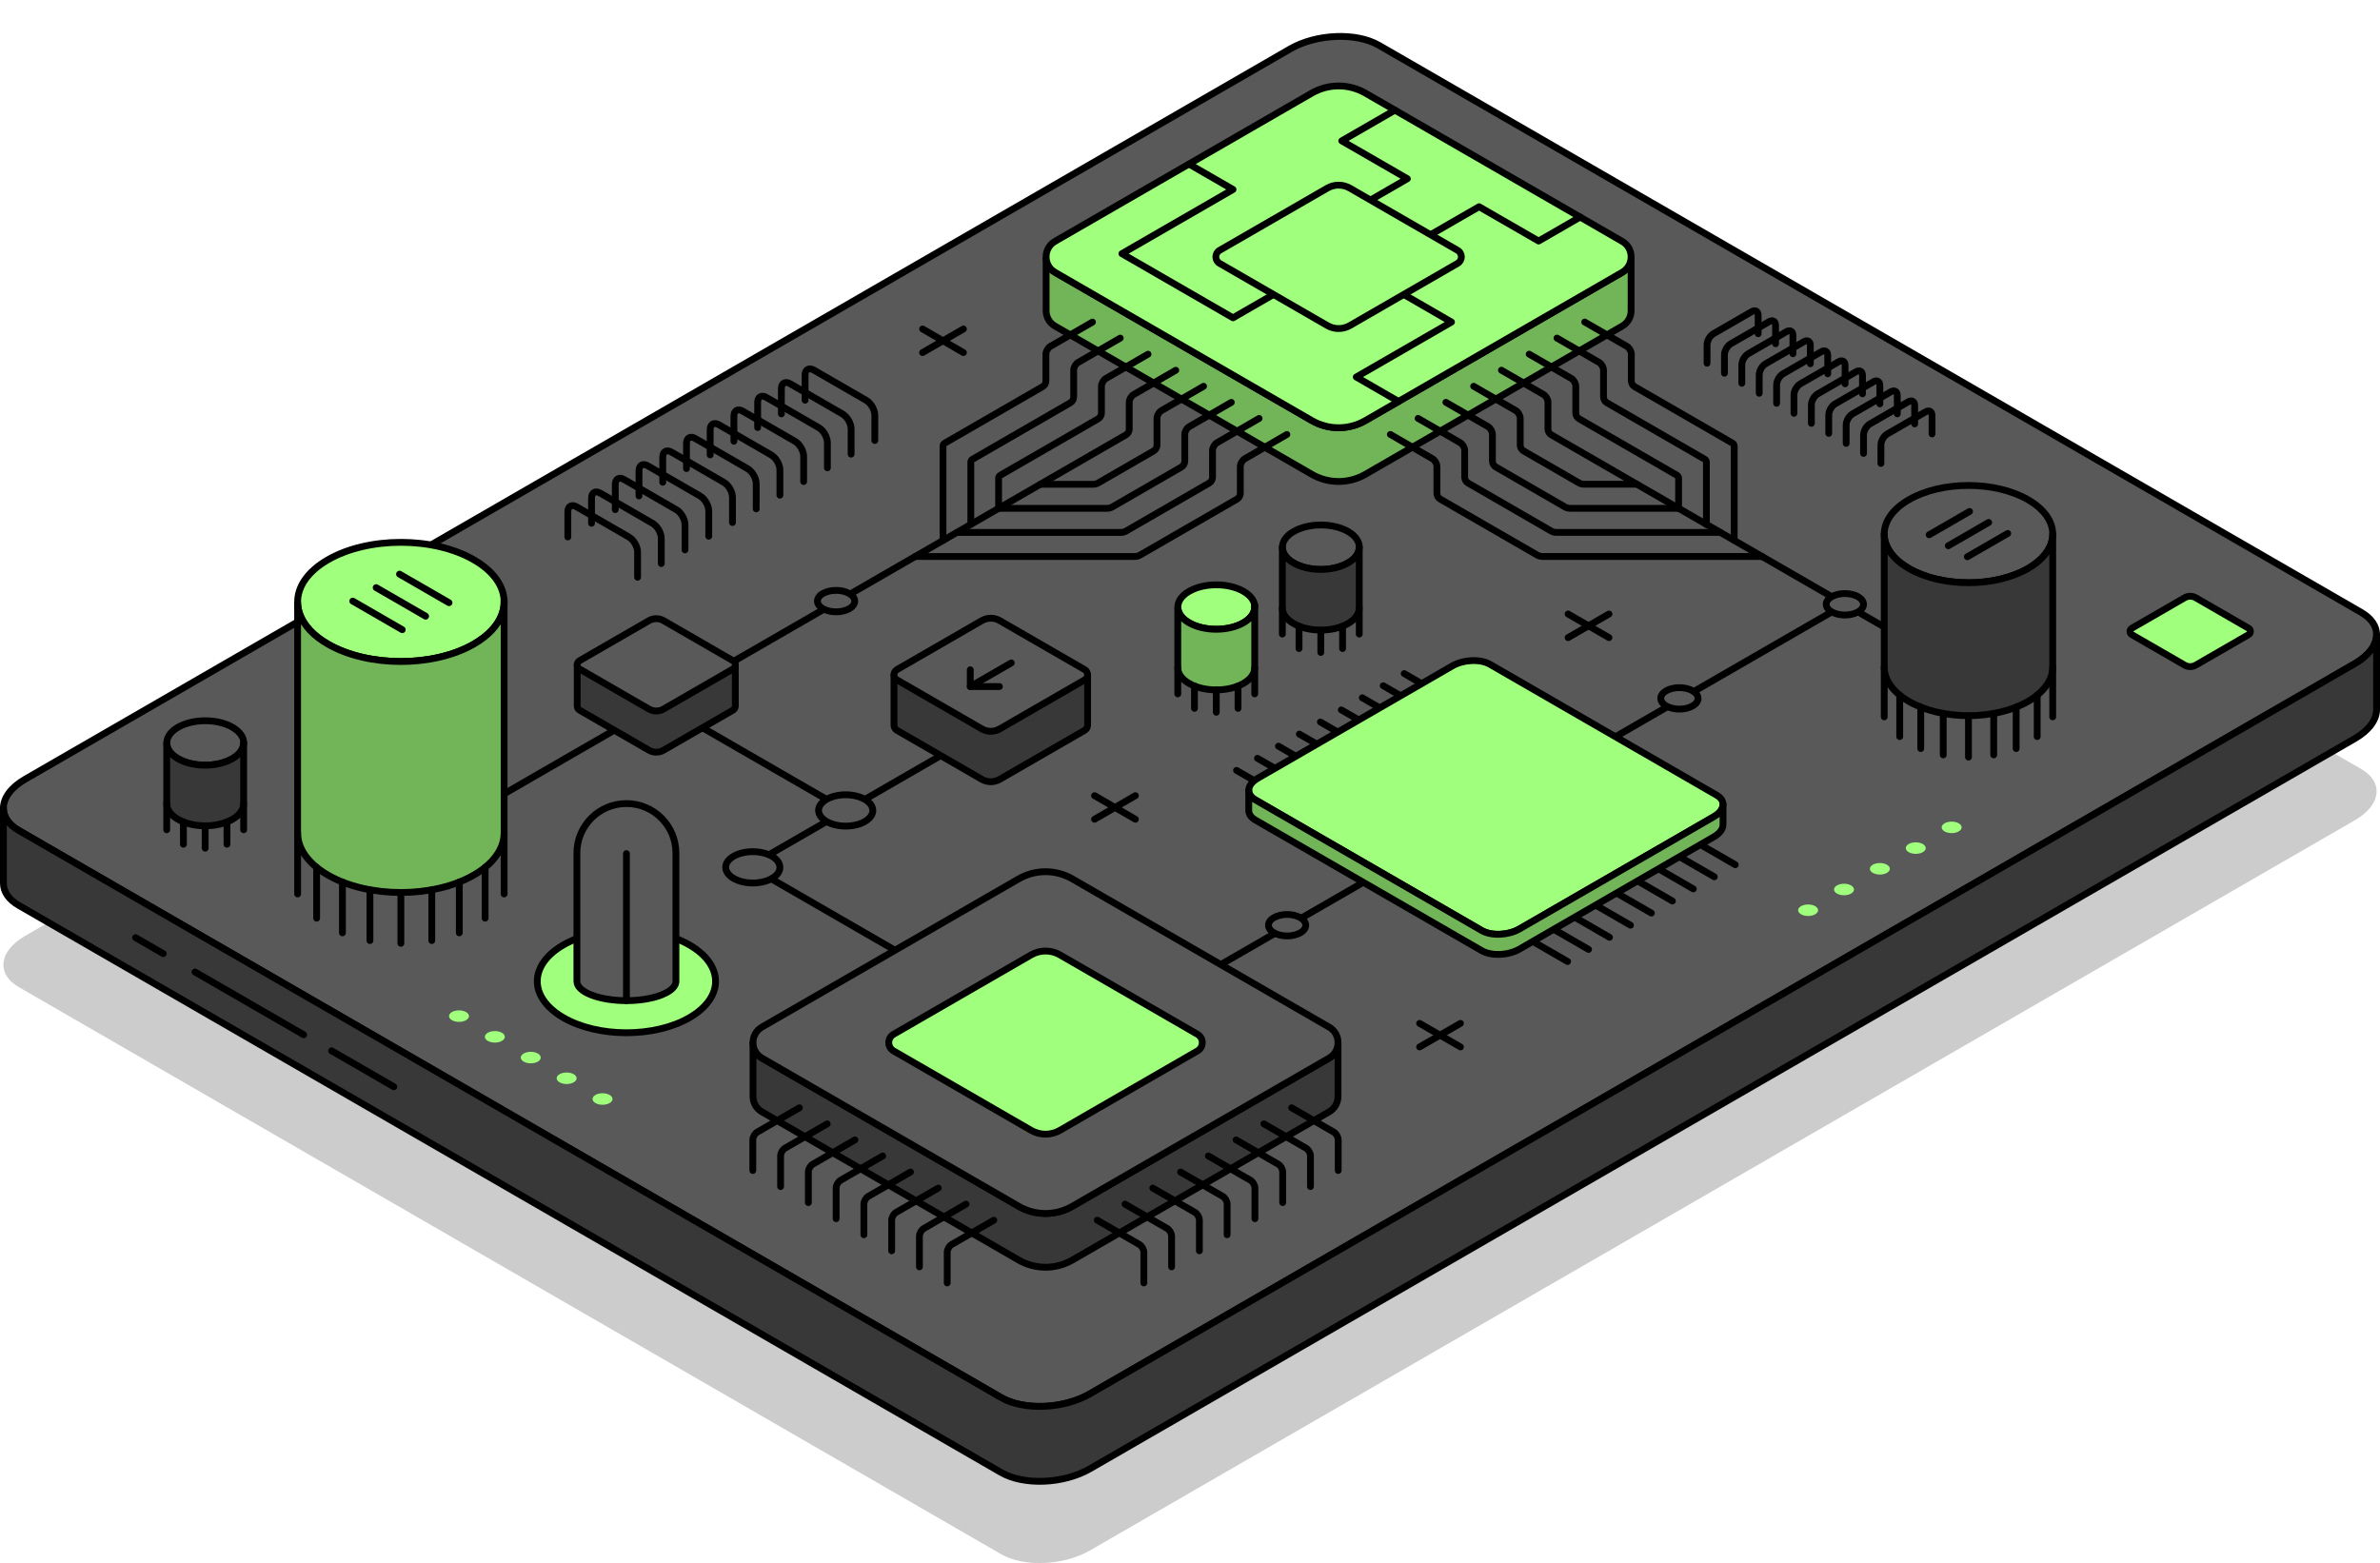 <?xml version="1.0" encoding="UTF-8"?><svg id="Layer_1" xmlns="http://www.w3.org/2000/svg" xmlns:xlink="http://www.w3.org/1999/xlink" viewBox="0 0 698.91 459.05"><defs><style>.cls-1{filter:url(#outer-glow-42);}.cls-1,.cls-2,.cls-3,.cls-4,.cls-5,.cls-6,.cls-7,.cls-8,.cls-9,.cls-10,.cls-11,.cls-12,.cls-13,.cls-14,.cls-15,.cls-16,.cls-17,.cls-18,.cls-19,.cls-20,.cls-21,.cls-22,.cls-23,.cls-24,.cls-25,.cls-26,.cls-27,.cls-28,.cls-29,.cls-30,.cls-31,.cls-32,.cls-33,.cls-34,.cls-35,.cls-36,.cls-37,.cls-38,.cls-39,.cls-40,.cls-41,.cls-42,.cls-43,.cls-44,.cls-45,.cls-46,.cls-47,.cls-48{fill:#a0ff7d;}.cls-2{filter:url(#outer-glow-43);}.cls-3{filter:url(#outer-glow-46);}.cls-4{filter:url(#outer-glow-20);}.cls-5{filter:url(#outer-glow-44);}.cls-6{filter:url(#outer-glow-45);}.cls-7{filter:url(#outer-glow-41);}.cls-8{filter:url(#outer-glow-40);}.cls-9{filter:url(#outer-glow-37);}.cls-10{filter:url(#outer-glow-31);}.cls-11{filter:url(#outer-glow-38);}.cls-12{filter:url(#outer-glow-35);}.cls-13{filter:url(#outer-glow-39);}.cls-14{filter:url(#outer-glow-34);}.cls-15{filter:url(#outer-glow-33);}.cls-16{filter:url(#outer-glow-26);}.cls-17{filter:url(#outer-glow-25);}.cls-18{filter:url(#outer-glow-23);}.cls-19{filter:url(#outer-glow-30);}.cls-20{filter:url(#outer-glow-24);}.cls-21{filter:url(#outer-glow-27);}.cls-22{filter:url(#outer-glow-32);}.cls-23{filter:url(#outer-glow-21);}.cls-24{filter:url(#outer-glow-29);}.cls-25{filter:url(#outer-glow-22);}.cls-26{filter:url(#outer-glow-28);}.cls-27{filter:url(#outer-glow-16);}.cls-28{filter:url(#outer-glow-11);}.cls-29{filter:url(#outer-glow-14);}.cls-30{filter:url(#outer-glow-15);}.cls-31{filter:url(#outer-glow-17);}.cls-32{filter:url(#outer-glow-13);}.cls-33{filter:url(#outer-glow-12);}.cls-34{filter:url(#outer-glow-18);}.cls-35{filter:url(#outer-glow-19);}.cls-36{filter:url(#outer-glow-8);}.cls-37{filter:url(#outer-glow-7);}.cls-38{filter:url(#outer-glow-9);}.cls-39{filter:url(#outer-glow-6);}.cls-49{fill:#595959;}.cls-49,.cls-40,.cls-41,.cls-42,.cls-43,.cls-50,.cls-51,.cls-52,.cls-44,.cls-53,.cls-54,.cls-55,.cls-45,.cls-46,.cls-47,.cls-48{stroke:#000;stroke-width:2px;}.cls-49,.cls-40,.cls-41,.cls-42,.cls-43,.cls-51,.cls-52,.cls-44,.cls-53,.cls-54,.cls-55,.cls-45,.cls-46,.cls-47,.cls-48{stroke-linecap:round;}.cls-49,.cls-40,.cls-41,.cls-42,.cls-43,.cls-51,.cls-52,.cls-53,.cls-46,.cls-47,.cls-48{stroke-linejoin:round;}.cls-40{filter:url(#outer-glow-1);}.cls-41{filter:url(#outer-glow-5);}.cls-42{filter:url(#outer-glow-2);}.cls-43{filter:url(#outer-glow-3);}.cls-50,.cls-52,.cls-54{fill:#72b559;}.cls-50,.cls-44,.cls-54,.cls-55,.cls-45{stroke-miterlimit:10;}.cls-51{fill:#383838;}.cls-44{filter:url(#outer-glow-47);}.cls-53,.cls-55{fill:none;}.cls-56{opacity:.2;}.cls-45{filter:url(#outer-glow-4);}.cls-46{filter:url(#outer-glow-48);}.cls-47{filter:url(#outer-glow-36);}.cls-48{filter:url(#outer-glow-10);}</style><filter id="outer-glow-1" filterUnits="userSpaceOnUse"><feOffset dx="0" dy="0"/><feGaussianBlur result="blur" stdDeviation="8"/><feFlood flood-color="#a0ff7d" flood-opacity="1"/><feComposite in2="blur" operator="in"/><feComposite in="SourceGraphic"/></filter><filter id="outer-glow-2" filterUnits="userSpaceOnUse"><feOffset dx="0" dy="0"/><feGaussianBlur result="blur-2" stdDeviation="8"/><feFlood flood-color="#a0ff7d" flood-opacity="1"/><feComposite in2="blur-2" operator="in"/><feComposite in="SourceGraphic"/></filter><filter id="outer-glow-3" filterUnits="userSpaceOnUse"><feOffset dx="0" dy="0"/><feGaussianBlur result="blur-3" stdDeviation="8"/><feFlood flood-color="#a0ff7d" flood-opacity="1"/><feComposite in2="blur-3" operator="in"/><feComposite in="SourceGraphic"/></filter><filter id="outer-glow-4" filterUnits="userSpaceOnUse"><feOffset dx="0" dy="0"/><feGaussianBlur result="blur-4" stdDeviation="8"/><feFlood flood-color="#a0ff7d" flood-opacity="1"/><feComposite in2="blur-4" operator="in"/><feComposite in="SourceGraphic"/></filter><filter id="outer-glow-5" filterUnits="userSpaceOnUse"><feOffset dx="0" dy="0"/><feGaussianBlur result="blur-5" stdDeviation="8"/><feFlood flood-color="#a0ff7d" flood-opacity="1"/><feComposite in2="blur-5" operator="in"/><feComposite in="SourceGraphic"/></filter><filter id="outer-glow-6" filterUnits="userSpaceOnUse"><feOffset dx="0" dy="0"/><feGaussianBlur result="blur-6" stdDeviation="8"/><feFlood flood-color="#a0ff7d" flood-opacity="1"/><feComposite in2="blur-6" operator="in"/><feComposite in="SourceGraphic"/></filter><filter id="outer-glow-7" filterUnits="userSpaceOnUse"><feOffset dx="0" dy="0"/><feGaussianBlur result="blur-7" stdDeviation="8"/><feFlood flood-color="#a0ff7d" flood-opacity="1"/><feComposite in2="blur-7" operator="in"/><feComposite in="SourceGraphic"/></filter><filter id="outer-glow-8" filterUnits="userSpaceOnUse"><feOffset dx="0" dy="0"/><feGaussianBlur result="blur-8" stdDeviation="8"/><feFlood flood-color="#a0ff7d" flood-opacity="1"/><feComposite in2="blur-8" operator="in"/><feComposite in="SourceGraphic"/></filter><filter id="outer-glow-9" filterUnits="userSpaceOnUse"><feOffset dx="0" dy="0"/><feGaussianBlur result="blur-9" stdDeviation="8"/><feFlood flood-color="#a0ff7d" flood-opacity="1"/><feComposite in2="blur-9" operator="in"/><feComposite in="SourceGraphic"/></filter><filter id="outer-glow-10" filterUnits="userSpaceOnUse"><feOffset dx="0" dy="0"/><feGaussianBlur result="blur-10" stdDeviation="8"/><feFlood flood-color="#a0ff7d" flood-opacity="1"/><feComposite in2="blur-10" operator="in"/><feComposite in="SourceGraphic"/></filter><filter id="outer-glow-11" filterUnits="userSpaceOnUse"><feOffset dx="0" dy="0"/><feGaussianBlur result="blur-11" stdDeviation="8"/><feFlood flood-color="#a0ff7d" flood-opacity="1"/><feComposite in2="blur-11" operator="in"/><feComposite in="SourceGraphic"/></filter><filter id="outer-glow-12" filterUnits="userSpaceOnUse"><feOffset dx="0" dy="0"/><feGaussianBlur result="blur-12" stdDeviation="8"/><feFlood flood-color="#a0ff7d" flood-opacity="1"/><feComposite in2="blur-12" operator="in"/><feComposite in="SourceGraphic"/></filter><filter id="outer-glow-13" filterUnits="userSpaceOnUse"><feOffset dx="0" dy="0"/><feGaussianBlur result="blur-13" stdDeviation="8"/><feFlood flood-color="#a0ff7d" flood-opacity="1"/><feComposite in2="blur-13" operator="in"/><feComposite in="SourceGraphic"/></filter><filter id="outer-glow-14" filterUnits="userSpaceOnUse"><feOffset dx="0" dy="0"/><feGaussianBlur result="blur-14" stdDeviation="8"/><feFlood flood-color="#a0ff7d" flood-opacity="1"/><feComposite in2="blur-14" operator="in"/><feComposite in="SourceGraphic"/></filter><filter id="outer-glow-15" filterUnits="userSpaceOnUse"><feOffset dx="0" dy="0"/><feGaussianBlur result="blur-15" stdDeviation="8"/><feFlood flood-color="#a0ff7d" flood-opacity="1"/><feComposite in2="blur-15" operator="in"/><feComposite in="SourceGraphic"/></filter><filter id="outer-glow-16" filterUnits="userSpaceOnUse"><feOffset dx="0" dy="0"/><feGaussianBlur result="blur-16" stdDeviation="8"/><feFlood flood-color="#a0ff7d" flood-opacity="1"/><feComposite in2="blur-16" operator="in"/><feComposite in="SourceGraphic"/></filter><filter id="outer-glow-17" filterUnits="userSpaceOnUse"><feOffset dx="0" dy="0"/><feGaussianBlur result="blur-17" stdDeviation="8"/><feFlood flood-color="#a0ff7d" flood-opacity="1"/><feComposite in2="blur-17" operator="in"/><feComposite in="SourceGraphic"/></filter><filter id="outer-glow-18" filterUnits="userSpaceOnUse"><feOffset dx="0" dy="0"/><feGaussianBlur result="blur-18" stdDeviation="8"/><feFlood flood-color="#a0ff7d" flood-opacity="1"/><feComposite in2="blur-18" operator="in"/><feComposite in="SourceGraphic"/></filter><filter id="outer-glow-19" filterUnits="userSpaceOnUse"><feOffset dx="0" dy="0"/><feGaussianBlur result="blur-19" stdDeviation="8"/><feFlood flood-color="#a0ff7d" flood-opacity="1"/><feComposite in2="blur-19" operator="in"/><feComposite in="SourceGraphic"/></filter><filter id="outer-glow-20" filterUnits="userSpaceOnUse"><feOffset dx="0" dy="0"/><feGaussianBlur result="blur-20" stdDeviation="8"/><feFlood flood-color="#a0ff7d" flood-opacity="1"/><feComposite in2="blur-20" operator="in"/><feComposite in="SourceGraphic"/></filter><filter id="outer-glow-21" filterUnits="userSpaceOnUse"><feOffset dx="0" dy="0"/><feGaussianBlur result="blur-21" stdDeviation="8"/><feFlood flood-color="#a0ff7d" flood-opacity="1"/><feComposite in2="blur-21" operator="in"/><feComposite in="SourceGraphic"/></filter><filter id="outer-glow-22" filterUnits="userSpaceOnUse"><feOffset dx="0" dy="0"/><feGaussianBlur result="blur-22" stdDeviation="8"/><feFlood flood-color="#a0ff7d" flood-opacity="1"/><feComposite in2="blur-22" operator="in"/><feComposite in="SourceGraphic"/></filter><filter id="outer-glow-23" filterUnits="userSpaceOnUse"><feOffset dx="0" dy="0"/><feGaussianBlur result="blur-23" stdDeviation="8"/><feFlood flood-color="#a0ff7d" flood-opacity="1"/><feComposite in2="blur-23" operator="in"/><feComposite in="SourceGraphic"/></filter><filter id="outer-glow-24" filterUnits="userSpaceOnUse"><feOffset dx="0" dy="0"/><feGaussianBlur result="blur-24" stdDeviation="8"/><feFlood flood-color="#a0ff7d" flood-opacity="1"/><feComposite in2="blur-24" operator="in"/><feComposite in="SourceGraphic"/></filter><filter id="outer-glow-25" filterUnits="userSpaceOnUse"><feOffset dx="0" dy="0"/><feGaussianBlur result="blur-25" stdDeviation="8"/><feFlood flood-color="#a0ff7d" flood-opacity="1"/><feComposite in2="blur-25" operator="in"/><feComposite in="SourceGraphic"/></filter><filter id="outer-glow-26" filterUnits="userSpaceOnUse"><feOffset dx="0" dy="0"/><feGaussianBlur result="blur-26" stdDeviation="8"/><feFlood flood-color="#a0ff7d" flood-opacity="1"/><feComposite in2="blur-26" operator="in"/><feComposite in="SourceGraphic"/></filter><filter id="outer-glow-27" filterUnits="userSpaceOnUse"><feOffset dx="0" dy="0"/><feGaussianBlur result="blur-27" stdDeviation="8"/><feFlood flood-color="#a0ff7d" flood-opacity="1"/><feComposite in2="blur-27" operator="in"/><feComposite in="SourceGraphic"/></filter><filter id="outer-glow-28" filterUnits="userSpaceOnUse"><feOffset dx="0" dy="0"/><feGaussianBlur result="blur-28" stdDeviation="8"/><feFlood flood-color="#a0ff7d" flood-opacity="1"/><feComposite in2="blur-28" operator="in"/><feComposite in="SourceGraphic"/></filter><filter id="outer-glow-29" filterUnits="userSpaceOnUse"><feOffset dx="0" dy="0"/><feGaussianBlur result="blur-29" stdDeviation="8"/><feFlood flood-color="#a0ff7d" flood-opacity="1"/><feComposite in2="blur-29" operator="in"/><feComposite in="SourceGraphic"/></filter><filter id="outer-glow-30" filterUnits="userSpaceOnUse"><feOffset dx="0" dy="0"/><feGaussianBlur result="blur-30" stdDeviation="8"/><feFlood flood-color="#a0ff7d" flood-opacity="1"/><feComposite in2="blur-30" operator="in"/><feComposite in="SourceGraphic"/></filter><filter id="outer-glow-31" filterUnits="userSpaceOnUse"><feOffset dx="0" dy="0"/><feGaussianBlur result="blur-31" stdDeviation="8"/><feFlood flood-color="#a0ff7d" flood-opacity="1"/><feComposite in2="blur-31" operator="in"/><feComposite in="SourceGraphic"/></filter><filter id="outer-glow-32" filterUnits="userSpaceOnUse"><feOffset dx="0" dy="0"/><feGaussianBlur result="blur-32" stdDeviation="8"/><feFlood flood-color="#a0ff7d" flood-opacity="1"/><feComposite in2="blur-32" operator="in"/><feComposite in="SourceGraphic"/></filter><filter id="outer-glow-33" filterUnits="userSpaceOnUse"><feOffset dx="0" dy="0"/><feGaussianBlur result="blur-33" stdDeviation="8"/><feFlood flood-color="#a0ff7d" flood-opacity="1"/><feComposite in2="blur-33" operator="in"/><feComposite in="SourceGraphic"/></filter><filter id="outer-glow-34" filterUnits="userSpaceOnUse"><feOffset dx="0" dy="0"/><feGaussianBlur result="blur-34" stdDeviation="8"/><feFlood flood-color="#a0ff7d" flood-opacity="1"/><feComposite in2="blur-34" operator="in"/><feComposite in="SourceGraphic"/></filter><filter id="outer-glow-35" filterUnits="userSpaceOnUse"><feOffset dx="0" dy="0"/><feGaussianBlur result="blur-35" stdDeviation="8"/><feFlood flood-color="#a0ff7d" flood-opacity="1"/><feComposite in2="blur-35" operator="in"/><feComposite in="SourceGraphic"/></filter><filter id="outer-glow-36" filterUnits="userSpaceOnUse"><feOffset dx="0" dy="0"/><feGaussianBlur result="blur-36" stdDeviation="8"/><feFlood flood-color="#a0ff7d" flood-opacity="1"/><feComposite in2="blur-36" operator="in"/><feComposite in="SourceGraphic"/></filter><filter id="outer-glow-37" filterUnits="userSpaceOnUse"><feOffset dx="0" dy="0"/><feGaussianBlur result="blur-37" stdDeviation="8"/><feFlood flood-color="#a0ff7d" flood-opacity="1"/><feComposite in2="blur-37" operator="in"/><feComposite in="SourceGraphic"/></filter><filter id="outer-glow-38" filterUnits="userSpaceOnUse"><feOffset dx="0" dy="0"/><feGaussianBlur result="blur-38" stdDeviation="8"/><feFlood flood-color="#a0ff7d" flood-opacity="1"/><feComposite in2="blur-38" operator="in"/><feComposite in="SourceGraphic"/></filter><filter id="outer-glow-39" filterUnits="userSpaceOnUse"><feOffset dx="0" dy="0"/><feGaussianBlur result="blur-39" stdDeviation="8"/><feFlood flood-color="#a0ff7d" flood-opacity="1"/><feComposite in2="blur-39" operator="in"/><feComposite in="SourceGraphic"/></filter><filter id="outer-glow-40" filterUnits="userSpaceOnUse"><feOffset dx="0" dy="0"/><feGaussianBlur result="blur-40" stdDeviation="8"/><feFlood flood-color="#a0ff7d" flood-opacity="1"/><feComposite in2="blur-40" operator="in"/><feComposite in="SourceGraphic"/></filter><filter id="outer-glow-41" filterUnits="userSpaceOnUse"><feOffset dx="0" dy="0"/><feGaussianBlur result="blur-41" stdDeviation="8"/><feFlood flood-color="#a0ff7d" flood-opacity="1"/><feComposite in2="blur-41" operator="in"/><feComposite in="SourceGraphic"/></filter><filter id="outer-glow-42" filterUnits="userSpaceOnUse"><feOffset dx="0" dy="0"/><feGaussianBlur result="blur-42" stdDeviation="8"/><feFlood flood-color="#a0ff7d" flood-opacity="1"/><feComposite in2="blur-42" operator="in"/><feComposite in="SourceGraphic"/></filter><filter id="outer-glow-43" filterUnits="userSpaceOnUse"><feOffset dx="0" dy="0"/><feGaussianBlur result="blur-43" stdDeviation="8"/><feFlood flood-color="#a0ff7d" flood-opacity="1"/><feComposite in2="blur-43" operator="in"/><feComposite in="SourceGraphic"/></filter><filter id="outer-glow-44" filterUnits="userSpaceOnUse"><feOffset dx="0" dy="0"/><feGaussianBlur result="blur-44" stdDeviation="8"/><feFlood flood-color="#a0ff7d" flood-opacity="1"/><feComposite in2="blur-44" operator="in"/><feComposite in="SourceGraphic"/></filter><filter id="outer-glow-45" filterUnits="userSpaceOnUse"><feOffset dx="0" dy="0"/><feGaussianBlur result="blur-45" stdDeviation="8"/><feFlood flood-color="#a0ff7d" flood-opacity="1"/><feComposite in2="blur-45" operator="in"/><feComposite in="SourceGraphic"/></filter><filter id="outer-glow-46" filterUnits="userSpaceOnUse"><feOffset dx="0" dy="0"/><feGaussianBlur result="blur-46" stdDeviation="8"/><feFlood flood-color="#a0ff7d" flood-opacity="1"/><feComposite in2="blur-46" operator="in"/><feComposite in="SourceGraphic"/></filter><filter id="outer-glow-47" filterUnits="userSpaceOnUse"><feOffset dx="0" dy="0"/><feGaussianBlur result="blur-47" stdDeviation="8"/><feFlood flood-color="#a0ff7d" flood-opacity="1"/><feComposite in2="blur-47" operator="in"/><feComposite in="SourceGraphic"/></filter><filter id="outer-glow-48" filterUnits="userSpaceOnUse"><feOffset dx="0" dy="0"/><feGaussianBlur result="blur-48" stdDeviation="8"/><feFlood flood-color="#a0ff7d" flood-opacity="1"/><feComposite in2="blur-48" operator="in"/><feComposite in="SourceGraphic"/></filter></defs><path class="cls-56" d="M697.91,232.39c0,2.96-2.17,6.08-6.39,8.52l-5.08,2.93-366.38,211.53c-7.72,4.46-19.4,4.94-26.08,1.08L12.47,293.92l-6.96-4.02c-3.03-1.74-4.51-4.08-4.51-6.53,0-2.96,2.17-6.09,6.39-8.52l80.01-46.2,1.32-.76,37.85-21.85L378.85,60.38c7.71-4.45,19.39-4.94,26.08-1.08l288.46,166.55c3.03,1.75,4.52,4.09,4.52,6.54Z"/><path class="cls-49" d="M697.91,186.39c0,2.96-2.17,6.08-6.39,8.52l-5.08,2.93-366.38,211.53c-7.72,4.46-19.4,4.94-26.08,1.08L12.47,247.92l-6.96-4.02c-3.03-1.74-4.51-4.08-4.51-6.53,0-2.96,2.17-6.09,6.39-8.52l80.01-46.2,1.32-.76,37.85-21.85L378.85,14.38c7.71-4.45,19.39-4.94,26.08-1.08l288.46,166.55c3.03,1.75,4.52,4.09,4.52,6.54Z"/><path class="cls-50" d="M478.99,75.44v15.79c0,1.78-.88,3.54-2.63,4.55l-75.37,43.51c-4.88,2.83-10.91,2.83-15.79,0l-75.37-43.51c-1.76-1.01-2.63-2.78-2.63-4.55v-15.79c0,1.78,.87,3.54,2.63,4.55l75.37,43.51c4.88,2.83,10.91,2.83,15.79,0l75.37-43.51c1.76-1.01,2.63-2.79,2.63-4.55Z"/><path class="cls-40" d="M478.99,75.44c0,1.76-.87,3.54-2.63,4.55l-75.37,43.51c-4.88,2.83-10.91,2.83-15.79,0l-75.37-43.51c-1.76-1.01-2.63-2.78-2.63-4.55-.01-1.78,.87-3.55,2.63-4.57l75.37-43.51c4.88-2.82,10.91-2.82,15.79,0l75.37,43.52c1.76,1.01,2.63,2.78,2.63,4.55Z"/><polyline class="cls-53" points="464.06 63.73 451.83 70.79 434.35 60.71 400.96 79.98"/><polyline class="cls-53" points="402.44 58.76 413.29 52.49 394.02 41.37 409.63 32.36"/><polyline class="cls-53" points="410.7 117.9 398.28 110.73 426.25 94.58 393.1 75.44"/><polyline class="cls-53" points="349.15 48.18 362.09 55.65 329.45 74.5 362.09 93.34 393.1 75.44"/><path class="cls-42" d="M389.78,95.61l-31.63-18.26c-1.47-.85-1.47-2.98,0-3.83l31.63-18.26c2.05-1.18,4.58-1.18,6.63,0l31.63,18.26c1.47,.85,1.47,2.98,0,3.83l-31.63,18.26c-2.05,1.18-4.58,1.18-6.63,0Z"/><line class="cls-53" x1="117.72" y1="250.64" x2="208.13" y2="198.44"/><polyline class="cls-53" points="353.41 331.38 220.03 254.38 248.36 238.02 189.71 204.16"/><line class="cls-53" x1="541.77" y1="177.48" x2="358.5" y2="283.29"/><line class="cls-53" x1="248.36" y1="238.02" x2="276.69" y2="221.66"/><g><path class="cls-53" d="M345.28,108.74l-6.5,3.75-5.86,3.38c-.72,.42-1.31,1.44-1.31,2.28v7.85c0,.72-.38,1.38-1,1.73l-122.47,70.71"/><path class="cls-53" d="M276.92,158.73v-27.7c0-.36,.19-.69,.5-.87l28.72-16.58c.62-.35,1-1.01,1-1.73v-7.85c0-.84,.6-1.86,1.32-2.28l5.84-3.37,6.52-3.76"/><path class="cls-53" d="M285.09,154.01v-18.26c0-.36,.19-.69,.5-.87l28.71-16.58c.62-.36,1-1.02,1-1.73v-7.85c0-.84,.59-1.87,1.31-2.28l5.85-3.38,6.51-3.76"/><path class="cls-53" d="M293.25,149.3v-8.84c0-.36,.19-.69,.5-.87l28.7-16.57c.62-.36,1-1.02,1-1.74v-7.85c0-.83,.6-1.86,1.32-2.28l5.85-3.37,6.51-3.76"/><path class="cls-53" d="M268.76,163.44h64.5c.53,0,1.04-.14,1.5-.4l28.47-16.44c.62-.36,1-1.02,1-1.73v-7.85c0-.84,.59-1.87,1.31-2.28l5.89-3.4,6.47-3.74"/><path class="cls-53" d="M369.75,122.89l-6.48,3.74-5.88,3.39c-.72,.42-1.32,1.44-1.32,2.28v7.85c0,.72-.38,1.38-1,1.73l-24.39,14.09c-.46,.26-.97,.4-1.5,.4h-48.17"/><path class="cls-53" d="M293.25,149.3h31.85c.53,0,1.04-.13,1.5-.39l20.32-11.74c.62-.36,1-1.02,1-1.74v-7.85c0-.83,.59-1.86,1.31-2.28l5.88-3.39,6.48-3.74"/><path class="cls-53" d="M353.44,113.45l-6.49,3.75-5.87,3.39c-.73,.41-1.32,1.44-1.32,2.28v7.85c0,.71-.38,1.37-1,1.73l-16.24,9.38c-.46,.26-.97,.4-1.5,.4h-15.52"/></g><g><path class="cls-53" d="M440.91,108.73l6.5,3.75,5.86,3.38c.72,.42,1.31,1.44,1.31,2.28v7.85c0,.72,.38,1.38,1,1.73l122.47,70.71"/><path class="cls-53" d="M509.27,158.72v-27.7c0-.36-.19-.69-.5-.87l-28.72-16.58c-.62-.35-1-1.01-1-1.73v-7.85c0-.84-.6-1.86-1.32-2.28l-5.84-3.37-6.52-3.76"/><path class="cls-53" d="M501.1,154v-18.26c0-.36-.19-.69-.5-.87l-28.71-16.58c-.62-.36-1-1.02-1-1.73v-7.85c0-.84-.59-1.87-1.31-2.28l-5.85-3.38-6.51-3.76"/><path class="cls-53" d="M492.94,149.29v-8.84c0-.36-.19-.69-.5-.87l-28.7-16.57c-.62-.36-1-1.02-1-1.74v-7.85c0-.83-.6-1.86-1.32-2.28l-5.85-3.37-6.51-3.76"/><path class="cls-53" d="M517.43,163.43h-64.5c-.53,0-1.04-.14-1.5-.4l-28.47-16.44c-.62-.36-1-1.02-1-1.73v-7.85c0-.84-.59-1.87-1.31-2.28l-5.89-3.4-6.47-3.74"/><path class="cls-53" d="M416.44,122.88l6.48,3.74,5.88,3.39c.72,.42,1.32,1.44,1.32,2.28v7.85c0,.72,.38,1.38,1,1.73l24.39,14.09c.46,.26,.97,.4,1.5,.4h48.17"/><path class="cls-53" d="M492.94,149.29h-31.85c-.53,0-1.04-.13-1.5-.39l-20.32-11.74c-.62-.36-1-1.02-1-1.74v-7.85c0-.83-.59-1.86-1.31-2.28l-5.88-3.39-6.48-3.74"/><path class="cls-53" d="M432.75,113.44l6.49,3.75,5.87,3.39c.73,.41,1.32,1.44,1.32,2.28v7.85c0,.71,.38,1.37,1,1.73l16.24,9.38c.46,.26,.97,.4,1.5,.4h15.52"/></g><g><path class="cls-49" d="M602.8,156.86c0,1.03-.19,2.07-.58,3.08-.98,2.57-3.2,5.02-6.67,7.02-9.66,5.58-25.32,5.58-34.98,0-3.47-2-5.69-4.45-6.67-7.02-.39-1.01-.58-2.05-.58-3.08,0-3.65,2.41-7.31,7.25-10.1,9.66-5.58,25.32-5.58,34.98,0,4.83,2.79,7.25,6.44,7.25,10.1Z"/><path class="cls-51" d="M602.8,156.86v39.04c0,3.65-2.42,7.31-7.25,10.1-9.66,5.58-25.32,5.58-34.98,0-4.83-2.79-7.25-6.44-7.25-10.1v-39.04c0,1.03,.19,2.07,.58,3.08,.98,2.57,3.2,5.02,6.67,7.02,9.66,5.58,25.32,5.58,34.98,0,3.47-2,5.69-4.45,6.67-7.02,.39-1.01,.58-2.05,.58-3.08Z"/><line class="cls-55" x1="566.52" y1="157.06" x2="578.38" y2="150.21"/><line class="cls-55" x1="583.99" y1="153.44" x2="572.13" y2="160.29"/><line class="cls-55" x1="577.73" y1="163.52" x2="589.59" y2="156.67"/><line class="cls-53" x1="602.8" y1="210.53" x2="602.8" y2="195.9"/><line class="cls-53" x1="598.24" y1="216.34" x2="598.24" y2="204.16"/><line class="cls-53" x1="592.06" y1="219.85" x2="592.06" y2="207.67"/><line class="cls-53" x1="585.47" y1="221.71" x2="585.47" y2="209.53"/><line class="cls-53" x1="557.87" y1="216.34" x2="557.87" y2="204.16"/><line class="cls-53" x1="564.05" y1="219.85" x2="564.05" y2="207.67"/><line class="cls-53" x1="570.65" y1="221.71" x2="570.65" y2="209.53"/><line class="cls-53" x1="578.06" y1="222.36" x2="578.06" y2="210.18"/><line class="cls-53" x1="553.32" y1="210.53" x2="553.32" y2="195.9"/></g><g><path class="cls-49" d="M399.16,160.71c0,.47-.09,.94-.26,1.41-.45,1.18-1.46,2.29-3.04,3.21-4.41,2.55-11.56,2.55-15.97,0-1.58-.91-2.6-2.03-3.04-3.21-.18-.46-.26-.93-.26-1.41,0-1.67,1.1-3.34,3.31-4.61,4.41-2.55,11.56-2.55,15.97,0,2.21,1.27,3.31,2.94,3.31,4.61Z"/><path class="cls-51" d="M399.16,160.71v17.82c0,1.67-1.1,3.34-3.31,4.61-4.41,2.55-11.56,2.55-15.97,0-2.21-1.27-3.31-2.94-3.31-4.61v-17.82c0,.47,.09,.94,.26,1.41,.45,1.18,1.46,2.29,3.04,3.21,4.41,2.55,11.56,2.55,15.97,0,1.58-.91,2.6-2.03,3.04-3.21,.18-.46,.26-.93,.26-1.41Z"/><line class="cls-53" x1="399.16" y1="186.22" x2="399.16" y2="178.54"/><line class="cls-53" x1="394.26" y1="190.47" x2="394.26" y2="183.91"/><line class="cls-53" x1="381.47" y1="190.47" x2="381.47" y2="183.91"/><line class="cls-53" x1="387.87" y1="191.62" x2="387.87" y2="185.06"/><line class="cls-53" x1="376.57" y1="186.22" x2="376.57" y2="178.54"/></g><g><path class="cls-43" d="M368.46,178.28c0,.47-.09,.94-.26,1.41-.45,1.18-1.46,2.29-3.04,3.21-4.41,2.55-11.56,2.55-15.97,0-1.58-.91-2.6-2.03-3.04-3.21-.18-.46-.26-.93-.26-1.41,0-1.67,1.1-3.34,3.31-4.61,4.41-2.55,11.56-2.55,15.97,0,2.21,1.27,3.31,2.94,3.31,4.61Z"/><path class="cls-50" d="M368.46,178.28v17.82c0,1.67-1.1,3.34-3.31,4.61-4.41,2.55-11.56,2.55-15.97,0-2.21-1.27-3.31-2.94-3.31-4.61v-17.82c0,.47,.09,.94,.26,1.41,.45,1.18,1.46,2.29,3.04,3.21,4.41,2.55,11.56,2.55,15.97,0,1.58-.91,2.6-2.03,3.04-3.21,.18-.46,.26-.93,.26-1.41Z"/><line class="cls-53" x1="368.46" y1="203.78" x2="368.46" y2="196.1"/><line class="cls-53" x1="363.56" y1="208.04" x2="363.56" y2="201.48"/><line class="cls-53" x1="350.77" y1="208.04" x2="350.77" y2="201.48"/><line class="cls-53" x1="357.17" y1="209.19" x2="357.17" y2="202.62"/><line class="cls-53" x1="345.87" y1="203.78" x2="345.87" y2="196.1"/></g><g><path class="cls-49" d="M71.55,218.2c0,.47-.09,.94-.26,1.41-.45,1.18-1.46,2.29-3.04,3.21-4.41,2.55-11.56,2.55-15.97,0-1.58-.91-2.6-2.03-3.04-3.21-.18-.46-.26-.93-.26-1.41,0-1.67,1.1-3.34,3.31-4.61,4.41-2.55,11.56-2.55,15.97,0,2.21,1.27,3.31,2.94,3.31,4.61Z"/><path class="cls-51" d="M71.55,218.2v17.82c0,1.67-1.1,3.34-3.31,4.61-4.41,2.55-11.56,2.55-15.97,0-2.21-1.27-3.31-2.94-3.31-4.61v-17.82c0,.47,.09,.94,.26,1.41,.45,1.18,1.46,2.29,3.04,3.21,4.41,2.55,11.56,2.55,15.97,0,1.58-.91,2.6-2.03,3.04-3.21,.18-.46,.26-.93,.26-1.41Z"/><line class="cls-53" x1="71.55" y1="243.7" x2="71.55" y2="236.02"/><line class="cls-53" x1="66.65" y1="247.95" x2="66.65" y2="241.39"/><line class="cls-53" x1="53.86" y1="247.95" x2="53.86" y2="241.39"/><line class="cls-53" x1="60.25" y1="249.1" x2="60.25" y2="242.54"/><line class="cls-53" x1="48.96" y1="243.7" x2="48.96" y2="236.02"/></g><path class="cls-49" d="M229.04,254.73c0,.33-.06,.67-.19,.99-.32,.83-1.03,1.62-2.15,2.26-3.11,1.8-8.15,1.8-11.26,0-1.12-.64-1.83-1.43-2.15-2.26-.12-.33-.19-.66-.19-.99,0-1.18,.78-2.35,2.33-3.25,3.11-1.8,8.15-1.8,11.26,0,1.55,.9,2.33,2.07,2.33,3.25Z"/><path class="cls-49" d="M256.32,238.02c0,.33-.06,.67-.19,.99-.32,.83-1.03,1.62-2.15,2.26-3.11,1.8-8.15,1.8-11.26,0-1.12-.64-1.83-1.43-2.15-2.26-.12-.33-.19-.66-.19-.99,0-1.18,.78-2.35,2.33-3.25,3.11-1.8,8.15-1.8,11.26,0,1.55,.9,2.33,2.07,2.33,3.25Z"/><path class="cls-49" d="M547.25,177.48c0,.23-.04,.46-.13,.68-.22,.57-.71,1.11-1.48,1.55-2.14,1.23-5.6,1.23-7.74,0-.77-.44-1.26-.98-1.48-1.55-.09-.22-.13-.45-.13-.68,0-.81,.53-1.62,1.6-2.23,2.14-1.23,5.6-1.23,7.74,0,1.07,.62,1.6,1.43,1.6,2.23Z"/><path class="cls-49" d="M251.01,176.54c0,.23-.04,.46-.13,.68-.22,.57-.71,1.11-1.48,1.55-2.14,1.23-5.6,1.23-7.74,0-.77-.44-1.26-.98-1.48-1.55-.09-.22-.13-.45-.13-.68,0-.81,.53-1.62,1.6-2.23,2.14-1.23,5.6-1.23,7.74,0,1.07,.62,1.6,1.43,1.6,2.23Z"/><path class="cls-49" d="M498.66,205.11c0,.23-.04,.46-.13,.68-.22,.57-.71,1.11-1.48,1.55-2.14,1.23-5.6,1.23-7.74,0-.77-.44-1.26-.98-1.48-1.55-.09-.22-.13-.45-.13-.68,0-.81,.53-1.62,1.6-2.23,2.14-1.23,5.6-1.23,7.74,0,1.07,.62,1.6,1.43,1.6,2.23Z"/><path class="cls-49" d="M383.46,271.73c0,.23-.04,.46-.13,.68-.22,.57-.71,1.11-1.48,1.55-2.14,1.23-5.6,1.23-7.74,0-.77-.44-1.26-.98-1.48-1.55-.09-.22-.13-.45-.13-.68,0-.81,.53-1.62,1.6-2.23,2.14-1.23,5.6-1.23,7.74,0,1.07,.62,1.6,1.43,1.6,2.23Z"/><g><path class="cls-51" d="M202.57,195.26l-7.72-4.46c-1.32-.76-2.95-.76-4.27,0l-7.72,4.46h-13.36v12.09h0c0,.48,.24,.96,.71,1.23l20.37,11.76c1.32,.76,2.95,.76,4.27,0l20.37-11.76c.47-.27,.71-.75,.71-1.23v-12.09h-13.36Z"/><path class="cls-49" d="M190.58,208.25l-20.37-11.76c-.95-.55-.95-1.92,0-2.46l20.37-11.76c1.32-.76,2.95-.76,4.27,0l20.37,11.76c.95,.55,.95,1.92,0,2.46l-20.37,11.76c-1.32,.76-2.95,.76-4.27,0Z"/></g><g><path class="cls-45" d="M148.04,176.78c0,1.26-.24,2.53-.71,3.77-1.2,3.16-3.92,6.16-8.17,8.61-11.84,6.84-31.04,6.84-42.88,0-4.25-2.45-6.98-5.45-8.17-8.61-.47-1.24-.71-2.51-.71-3.77,0-4.48,2.96-8.95,8.88-12.37,11.84-6.84,31.04-6.84,42.88,0,5.92,3.42,8.88,7.9,8.88,12.37Z"/><path class="cls-54" d="M148.04,176.78v67.84c0,4.48-2.96,8.95-8.88,12.37-11.84,6.84-31.04,6.84-42.88,0-5.92-3.42-8.88-7.9-8.88-12.37v-67.84c0,1.26,.24,2.53,.71,3.77,1.2,3.16,3.92,6.16,8.17,8.61,11.84,6.84,31.04,6.84,42.88,0,4.25-2.45,6.97-5.45,8.17-8.61,.47-1.24,.71-2.51,.71-3.77Z"/><line class="cls-55" x1="131.86" y1="177.01" x2="117.32" y2="168.62"/><line class="cls-55" x1="110.46" y1="172.58" x2="124.99" y2="180.97"/><line class="cls-55" x1="118.13" y1="184.94" x2="103.59" y2="176.54"/><line class="cls-53" x1="148.04" y1="262.55" x2="148.04" y2="244.62"/><line class="cls-53" x1="142.46" y1="269.66" x2="142.46" y2="254.73"/><line class="cls-53" x1="134.88" y1="273.97" x2="134.88" y2="259.04"/><line class="cls-53" x1="126.8" y1="276.24" x2="126.8" y2="261.32"/><line class="cls-53" x1="92.98" y1="269.66" x2="92.98" y2="254.73"/><line class="cls-53" x1="100.56" y1="273.97" x2="100.56" y2="259.04"/><line class="cls-53" x1="108.64" y1="276.24" x2="108.64" y2="261.32"/><line class="cls-53" x1="117.72" y1="277.05" x2="117.72" y2="262.12"/><line class="cls-53" x1="87.4" y1="262.55" x2="87.4" y2="244.62"/></g><g><path class="cls-51" d="M392.92,306.21v15.79c0,1.78-.88,3.54-2.63,4.55l-75.37,43.51c-4.88,2.83-10.91,2.83-15.79,0l-75.37-43.51c-1.76-1.01-2.63-2.78-2.63-4.55v-15.79c0,1.78,.87,3.54,2.63,4.55l75.37,43.51c4.88,2.83,10.91,2.83,15.79,0l75.37-43.51c1.76-1.01,2.63-2.79,2.63-4.55Z"/><path class="cls-49" d="M392.92,306.21c0,1.76-.87,3.54-2.63,4.55l-75.37,43.51c-4.88,2.83-10.91,2.83-15.79,0l-75.37-43.51c-1.76-1.01-2.63-2.78-2.63-4.55-.01-1.78,.87-3.55,2.63-4.57l75.37-43.51c4.88-2.82,10.91-2.82,15.79,0l75.37,43.52c1.76,1.01,2.63,2.78,2.63,4.55Z"/><g><g><path class="cls-53" d="M221.07,343.77v-9.01c0-.84,.59-1.86,1.32-2.28l12.36-7.13"/><path class="cls-53" d="M229.23,348.49v-9.01c0-.84,.59-1.86,1.32-2.28l12.36-7.13"/><path class="cls-53" d="M237.38,353.2v-9.01c0-.84,.59-1.86,1.32-2.28l12.36-7.13"/><path class="cls-53" d="M245.54,357.92v-9.01c0-.84,.59-1.86,1.32-2.28l12.36-7.13"/><path class="cls-53" d="M253.69,362.64v-9.01c0-.84,.59-1.86,1.32-2.28l12.36-7.13"/><path class="cls-53" d="M261.85,367.35v-9.01c0-.84,.59-1.86,1.32-2.28l12.36-7.13"/><path class="cls-53" d="M270,372.07v-9.01c0-.84,.59-1.86,1.32-2.28l12.36-7.13"/><path class="cls-53" d="M278.16,376.79v-9.01c0-.84,.59-1.86,1.32-2.28l12.36-7.13"/></g><g><path class="cls-53" d="M392.98,343.77v-9.01c0-.84-.59-1.86-1.32-2.28l-12.36-7.13"/><path class="cls-53" d="M384.83,348.49v-9.01c0-.84-.59-1.86-1.32-2.28l-12.36-7.13"/><path class="cls-53" d="M376.67,353.2v-9.01c0-.84-.59-1.86-1.32-2.28l-12.36-7.13"/><path class="cls-53" d="M368.52,357.92v-9.01c0-.84-.59-1.86-1.32-2.28l-12.36-7.13"/><path class="cls-53" d="M360.36,362.64v-9.01c0-.84-.59-1.86-1.32-2.28l-12.36-7.13"/><path class="cls-53" d="M352.21,367.35v-9.01c0-.84-.59-1.86-1.32-2.28l-12.36-7.13"/><path class="cls-53" d="M344.05,372.07v-9.01c0-.84-.59-1.86-1.32-2.28l-12.36-7.13"/><path class="cls-53" d="M335.9,376.79v-9.01c0-.84-.59-1.86-1.32-2.28l-12.36-7.13"/></g></g><path class="cls-41" d="M302.8,331.97l-40.39-23.32c-1.88-1.09-1.88-3.8,0-4.89l40.39-23.32c2.62-1.51,5.84-1.51,8.46,0l40.39,23.32c1.88,1.09,1.88,3.8,0,4.89l-40.39,23.32c-2.62,1.51-5.84,1.51-8.46,0Z"/><g><ellipse class="cls-39" cx="307.03" cy="300.02" rx="3.79" ry="2.19"/><ellipse class="cls-37" cx="317.74" cy="306.21" rx="3.79" ry="2.19"/><ellipse class="cls-36" cx="296.32" cy="306.21" rx="3.79" ry="2.19"/><ellipse class="cls-38" cx="307.03" cy="312.39" rx="3.79" ry="2.19"/></g></g><path class="cls-51" d="M303.02,198.17l-9.45-5.46c-1.62-.93-3.61-.93-5.23,0l-9.45,5.46h-16.36v14.81h0c0,.59,.29,1.17,.87,1.51l24.94,14.4c1.62,.93,3.61,.93,5.23,0l24.94-14.4c.58-.34,.87-.92,.87-1.51v-14.81h-16.36Z"/><path class="cls-49" d="M288.34,214.08l-24.94-14.4c-1.16-.67-1.16-2.35,0-3.02l24.94-14.4c1.62-.93,3.61-.93,5.23,0l24.94,14.4c1.16,.67,1.16,2.35,0,3.02l-24.94,14.4c-1.62,.93-3.61,.93-5.23,0Z"/><g><path class="cls-53" d="M166.75,157.7v-7.39c0-1.63,1.14-2.29,2.55-1.47l15.38,8.88c1.41,.81,2.55,2.79,2.55,4.42v7.39"/><path class="cls-53" d="M173.71,153.68v-7.39c0-1.63,1.14-2.29,2.55-1.47l15.38,8.88c1.41,.81,2.55,2.79,2.55,4.42v7.39"/><path class="cls-53" d="M180.68,149.67v-7.39c0-1.63,1.14-2.29,2.55-1.47l15.38,8.88c1.41,.81,2.55,2.79,2.55,4.42v7.39"/><path class="cls-53" d="M187.65,145.65v-7.39c0-1.63,1.14-2.29,2.55-1.47l15.38,8.88c1.41,.81,2.55,2.79,2.55,4.42v7.39"/><path class="cls-53" d="M194.62,141.63v-7.39c0-1.63,1.14-2.29,2.55-1.47l15.38,8.88c1.41,.81,2.55,2.79,2.55,4.42v7.39"/><path class="cls-53" d="M201.59,137.62v-7.39c0-1.63,1.14-2.29,2.55-1.47l15.38,8.88c1.41,.81,2.55,2.79,2.55,4.42v7.39"/><path class="cls-53" d="M208.55,133.6v-7.39c0-1.63,1.14-2.29,2.55-1.47l15.38,8.88c1.41,.81,2.55,2.79,2.55,4.42v7.39"/><path class="cls-53" d="M215.52,129.59v-7.39c0-1.63,1.14-2.29,2.55-1.47l15.38,8.88c1.41,.81,2.55,2.79,2.55,4.42v7.39"/><path class="cls-53" d="M222.49,125.57v-7.39c0-1.63,1.14-2.29,2.55-1.47l15.38,8.88c1.41,.81,2.55,2.79,2.55,4.42v7.39"/><path class="cls-53" d="M229.46,121.55v-7.39c0-1.63,1.14-2.29,2.55-1.47l15.38,8.88c1.41,.81,2.55,2.79,2.55,4.42v7.39"/><path class="cls-53" d="M236.42,117.54v-7.39c0-1.63,1.14-2.29,2.55-1.47l15.38,8.88c1.41,.81,2.55,2.79,2.55,4.42v7.39"/></g><g><path class="cls-53" d="M567.36,127.44v-5.42c0-1.19-.84-1.67-1.87-1.08l-11.27,6.51c-1.03,.6-1.87,2.05-1.87,3.24v5.42"/><path class="cls-53" d="M562.26,124.49v-5.42c0-1.19-.84-1.67-1.87-1.08l-11.27,6.51c-1.03,.6-1.87,2.05-1.87,3.24v5.42"/><path class="cls-53" d="M557.15,121.55v-5.42c0-1.19-.84-1.67-1.87-1.08l-11.27,6.51c-1.03,.6-1.87,2.05-1.87,3.24v5.42"/><path class="cls-53" d="M552.04,118.61v-5.42c0-1.19-.84-1.67-1.87-1.08l-11.27,6.51c-1.03,.6-1.87,2.05-1.87,3.24v5.42"/><path class="cls-53" d="M546.94,115.66v-5.42c0-1.19-.84-1.67-1.87-1.08l-11.27,6.51c-1.03,.6-1.87,2.05-1.87,3.24v5.42"/><path class="cls-53" d="M541.83,112.72v-5.42c0-1.19-.84-1.67-1.87-1.08l-11.27,6.51c-1.03,.6-1.87,2.05-1.87,3.24v5.42"/><path class="cls-53" d="M536.73,109.78v-5.42c0-1.19-.84-1.67-1.87-1.08l-11.27,6.51c-1.03,.6-1.87,2.05-1.87,3.24v5.42"/><path class="cls-53" d="M531.62,106.83v-5.42c0-1.19-.84-1.67-1.87-1.08l-11.27,6.51c-1.03,.6-1.87,2.05-1.87,3.24v5.42"/><path class="cls-53" d="M526.51,103.89v-5.42c0-1.19-.84-1.67-1.87-1.08l-11.27,6.51c-1.03,.6-1.87,2.05-1.87,3.24v5.42"/><path class="cls-53" d="M521.41,100.95v-5.42c0-1.19-.84-1.67-1.87-1.08l-11.27,6.51c-1.03,.6-1.87,2.05-1.87,3.24v5.42"/><path class="cls-53" d="M516.3,98.01v-5.42c0-1.19-.84-1.67-1.87-1.08l-11.27,6.51c-1.03,.6-1.87,2.05-1.87,3.24v5.42"/></g><g><line class="cls-53" x1="422.59" y1="203.74" x2="412.36" y2="197.83"/><line class="cls-53" x1="373.35" y1="232.17" x2="363.12" y2="226.26"/><line class="cls-53" x1="379.51" y1="228.61" x2="369.27" y2="222.71"/><line class="cls-53" x1="385.66" y1="225.06" x2="375.43" y2="219.15"/><line class="cls-53" x1="391.82" y1="221.51" x2="381.58" y2="215.6"/><line class="cls-53" x1="397.97" y1="217.95" x2="387.74" y2="212.05"/><line class="cls-53" x1="404.13" y1="214.4" x2="393.89" y2="208.49"/><line class="cls-53" x1="410.28" y1="210.85" x2="400.05" y2="204.94"/><line class="cls-53" x1="416.43" y1="207.29" x2="406.2" y2="201.39"/><line class="cls-53" x1="509.57" y1="253.96" x2="499.34" y2="248.05"/><line class="cls-53" x1="460.34" y1="282.39" x2="450.1" y2="276.48"/><line class="cls-53" x1="466.49" y1="278.83" x2="456.26" y2="272.93"/><line class="cls-53" x1="472.65" y1="275.28" x2="462.41" y2="269.37"/><line class="cls-53" x1="478.8" y1="271.73" x2="468.57" y2="265.82"/><line class="cls-53" x1="484.95" y1="268.17" x2="474.72" y2="262.27"/><line class="cls-53" x1="491.11" y1="264.62" x2="480.88" y2="258.71"/><line class="cls-53" x1="497.26" y1="261.07" x2="487.03" y2="255.16"/><line class="cls-53" x1="503.42" y1="257.51" x2="493.18" y2="251.61"/><path class="cls-48" d="M366.71,232.13c0,1.03,.63,2.03,1.91,2.77l.05,.03,66.47,38.37c2.83,1.63,7.76,1.43,11.03-.45l57.11-32.98c.27-.16,.51-.32,.74-.48,1.3-.94,1.96-2.05,1.96-3.12s-.63-2.02-1.91-2.76l-66.52-38.4c-2.83-1.63-7.76-1.43-11.03,.45l-57.11,32.98c-1.78,1.02-2.7,2.34-2.7,3.59Z"/><path class="cls-52" d="M366.71,232.13v5.91c0,1.03,.63,2.03,1.91,2.77l66.52,38.4c2.83,1.63,7.76,1.43,11.03-.45l57.11-32.98c1.78-1.02,2.7-2.34,2.7-3.6v-5.91c0,1.07-.66,2.19-1.96,3.12-.23,.17-.47,.32-.74,.48l-57.11,32.98c-3.27,1.88-8.2,2.09-11.03,.45l-66.47-38.37-.05-.03c-1.28-.74-1.91-1.73-1.91-2.77Z"/><g><ellipse class="cls-28" cx="478.5" cy="234.2" rx="2.93" ry="1.69"/><ellipse class="cls-33" cx="467.96" cy="228.12" rx="2.93" ry="1.69"/><ellipse class="cls-32" cx="457.42" cy="222.03" rx="2.93" ry="1.69"/><ellipse class="cls-29" cx="446.88" cy="215.95" rx="2.93" ry="1.69"/><ellipse class="cls-30" cx="436.35" cy="209.87" rx="2.93" ry="1.69"/><ellipse class="cls-27" cx="467.96" cy="240.29" rx="2.93" ry="1.69"/><ellipse class="cls-31" cx="457.42" cy="234.2" rx="2.93" ry="1.69"/><ellipse class="cls-34" cx="446.88" cy="228.12" rx="2.93" ry="1.69"/><ellipse class="cls-35" cx="436.35" cy="222.03" rx="2.93" ry="1.69"/><ellipse class="cls-4" cx="425.81" cy="215.95" rx="2.93" ry="1.69"/><ellipse class="cls-23" cx="457.42" cy="246.37" rx="2.93" ry="1.69"/><ellipse class="cls-25" cx="446.88" cy="240.29" rx="2.93" ry="1.69"/><ellipse class="cls-18" cx="436.35" cy="234.2" rx="2.93" ry="1.69"/><ellipse class="cls-20" cx="425.81" cy="228.12" rx="2.93" ry="1.69"/><ellipse class="cls-17" cx="415.27" cy="222.03" rx="2.93" ry="1.69"/><ellipse class="cls-16" cx="446.88" cy="252.46" rx="2.93" ry="1.69"/><ellipse class="cls-21" cx="436.35" cy="246.37" rx="2.93" ry="1.69"/><ellipse class="cls-26" cx="425.81" cy="240.29" rx="2.93" ry="1.69"/><ellipse class="cls-24" cx="415.27" cy="234.2" rx="2.93" ry="1.69"/><ellipse class="cls-19" cx="404.73" cy="228.12" rx="2.93" ry="1.69"/><ellipse class="cls-10" cx="436.35" cy="258.54" rx="2.93" ry="1.69"/><ellipse class="cls-22" cx="425.81" cy="252.46" rx="2.93" ry="1.69"/><ellipse class="cls-15" cx="415.27" cy="246.37" rx="2.93" ry="1.69"/><ellipse class="cls-14" cx="404.73" cy="240.29" rx="2.93" ry="1.69"/><ellipse class="cls-12" cx="394.19" cy="234.2" rx="2.93" ry="1.69"/></g></g><path class="cls-47" d="M641.55,195.35l-15.52-8.96c-.72-.42-.72-1.46,0-1.88l15.52-8.96c1.01-.58,2.24-.58,3.25,0l15.52,8.96c.72,.42,.72,1.46,0,1.88l-15.52,8.96c-1.01,.58-2.24,.58-3.25,0Z"/><g><ellipse class="cls-9" cx="573.12" cy="242.99" rx="2.93" ry="1.69"/><ellipse class="cls-11" cx="562.58" cy="249.08" rx="2.93" ry="1.69"/><ellipse class="cls-13" cx="552.04" cy="255.16" rx="2.93" ry="1.69"/><ellipse class="cls-8" cx="541.51" cy="261.24" rx="2.93" ry="1.69"/><ellipse class="cls-7" cx="530.97" cy="267.33" rx="2.93" ry="1.69"/></g><g><ellipse class="cls-1" cx="134.79" cy="298.43" rx="2.93" ry="1.69"/><ellipse class="cls-2" cx="145.32" cy="304.51" rx="2.93" ry="1.69"/><ellipse class="cls-5" cx="155.86" cy="310.6" rx="2.93" ry="1.69"/><ellipse class="cls-6" cx="166.4" cy="316.68" rx="2.93" ry="1.69"/><ellipse class="cls-3" cx="176.94" cy="322.77" rx="2.93" ry="1.69"/></g><path class="cls-51" d="M697.91,186.39v22c0,2.96-2.17,6.08-6.39,8.52l-371.46,214.46c-7.72,4.46-19.4,4.94-26.08,1.08L5.51,265.9c-3.03-1.74-4.51-4.08-4.51-6.53v-22c0,2.45,1.48,4.79,4.51,6.53l6.96,4.02,281.51,162.53c6.68,3.86,18.36,3.38,26.08-1.08l366.38-211.53,5.08-2.93c4.22-2.44,6.39-5.56,6.39-8.52Z"/><g><line class="cls-53" x1="296.97" y1="194.69" x2="284.93" y2="201.64"/><polyline class="cls-53" points="293.48 201.64 284.93 201.64 284.93 196.71"/></g><g><line class="cls-53" x1="333.42" y1="233.68" x2="321.42" y2="240.61"/><line class="cls-53" x1="333.42" y1="240.61" x2="321.42" y2="233.68"/></g><g><line class="cls-53" x1="472.49" y1="180.33" x2="460.49" y2="187.26"/><line class="cls-53" x1="472.49" y1="187.26" x2="460.49" y2="180.33"/></g><g><line class="cls-53" x1="428.88" y1="300.56" x2="416.88" y2="307.48"/><line class="cls-53" x1="428.88" y1="307.48" x2="416.88" y2="300.56"/></g><g><line class="cls-53" x1="282.92" y1="96.62" x2="270.92" y2="103.55"/><line class="cls-53" x1="282.92" y1="103.55" x2="270.92" y2="96.62"/></g><g><line class="cls-51" x1="47.93" y1="280.07" x2="39.82" y2="275.39"/><line class="cls-51" x1="89.17" y1="303.89" x2="57.27" y2="285.47"/><line class="cls-51" x1="115.65" y1="319.17" x2="97.38" y2="308.62"/></g><g><path class="cls-44" d="M210.13,288.2c0,1.09-.2,2.19-.61,3.26-1.04,2.72-3.39,5.31-7.06,7.43-10.22,5.9-26.79,5.9-37.01,0-3.67-2.12-6.02-4.71-7.06-7.43-.41-1.07-.61-2.17-.61-3.26,0-3.87,2.55-7.73,7.67-10.68,10.22-5.9,26.79-5.9,37.01,0,5.11,2.95,7.67,6.82,7.67,10.68Z"/><path class="cls-49" d="M198.49,250.54c0-8.03-6.51-14.54-14.54-14.54h0c-8.03,0-14.54,6.51-14.54,14.54v37.66h0c0,.41,.11,.82,.34,1.23,.57,1.02,1.88,2,3.92,2.79,5.68,2.22,14.88,2.22,20.56,0,2.04-.8,3.34-1.77,3.92-2.79,.23-.4,.34-.81,.34-1.22h0v-37.66Z"/><line class="cls-46" x1="183.96" y1="250.7" x2="183.96" y2="293.89"/></g></svg>